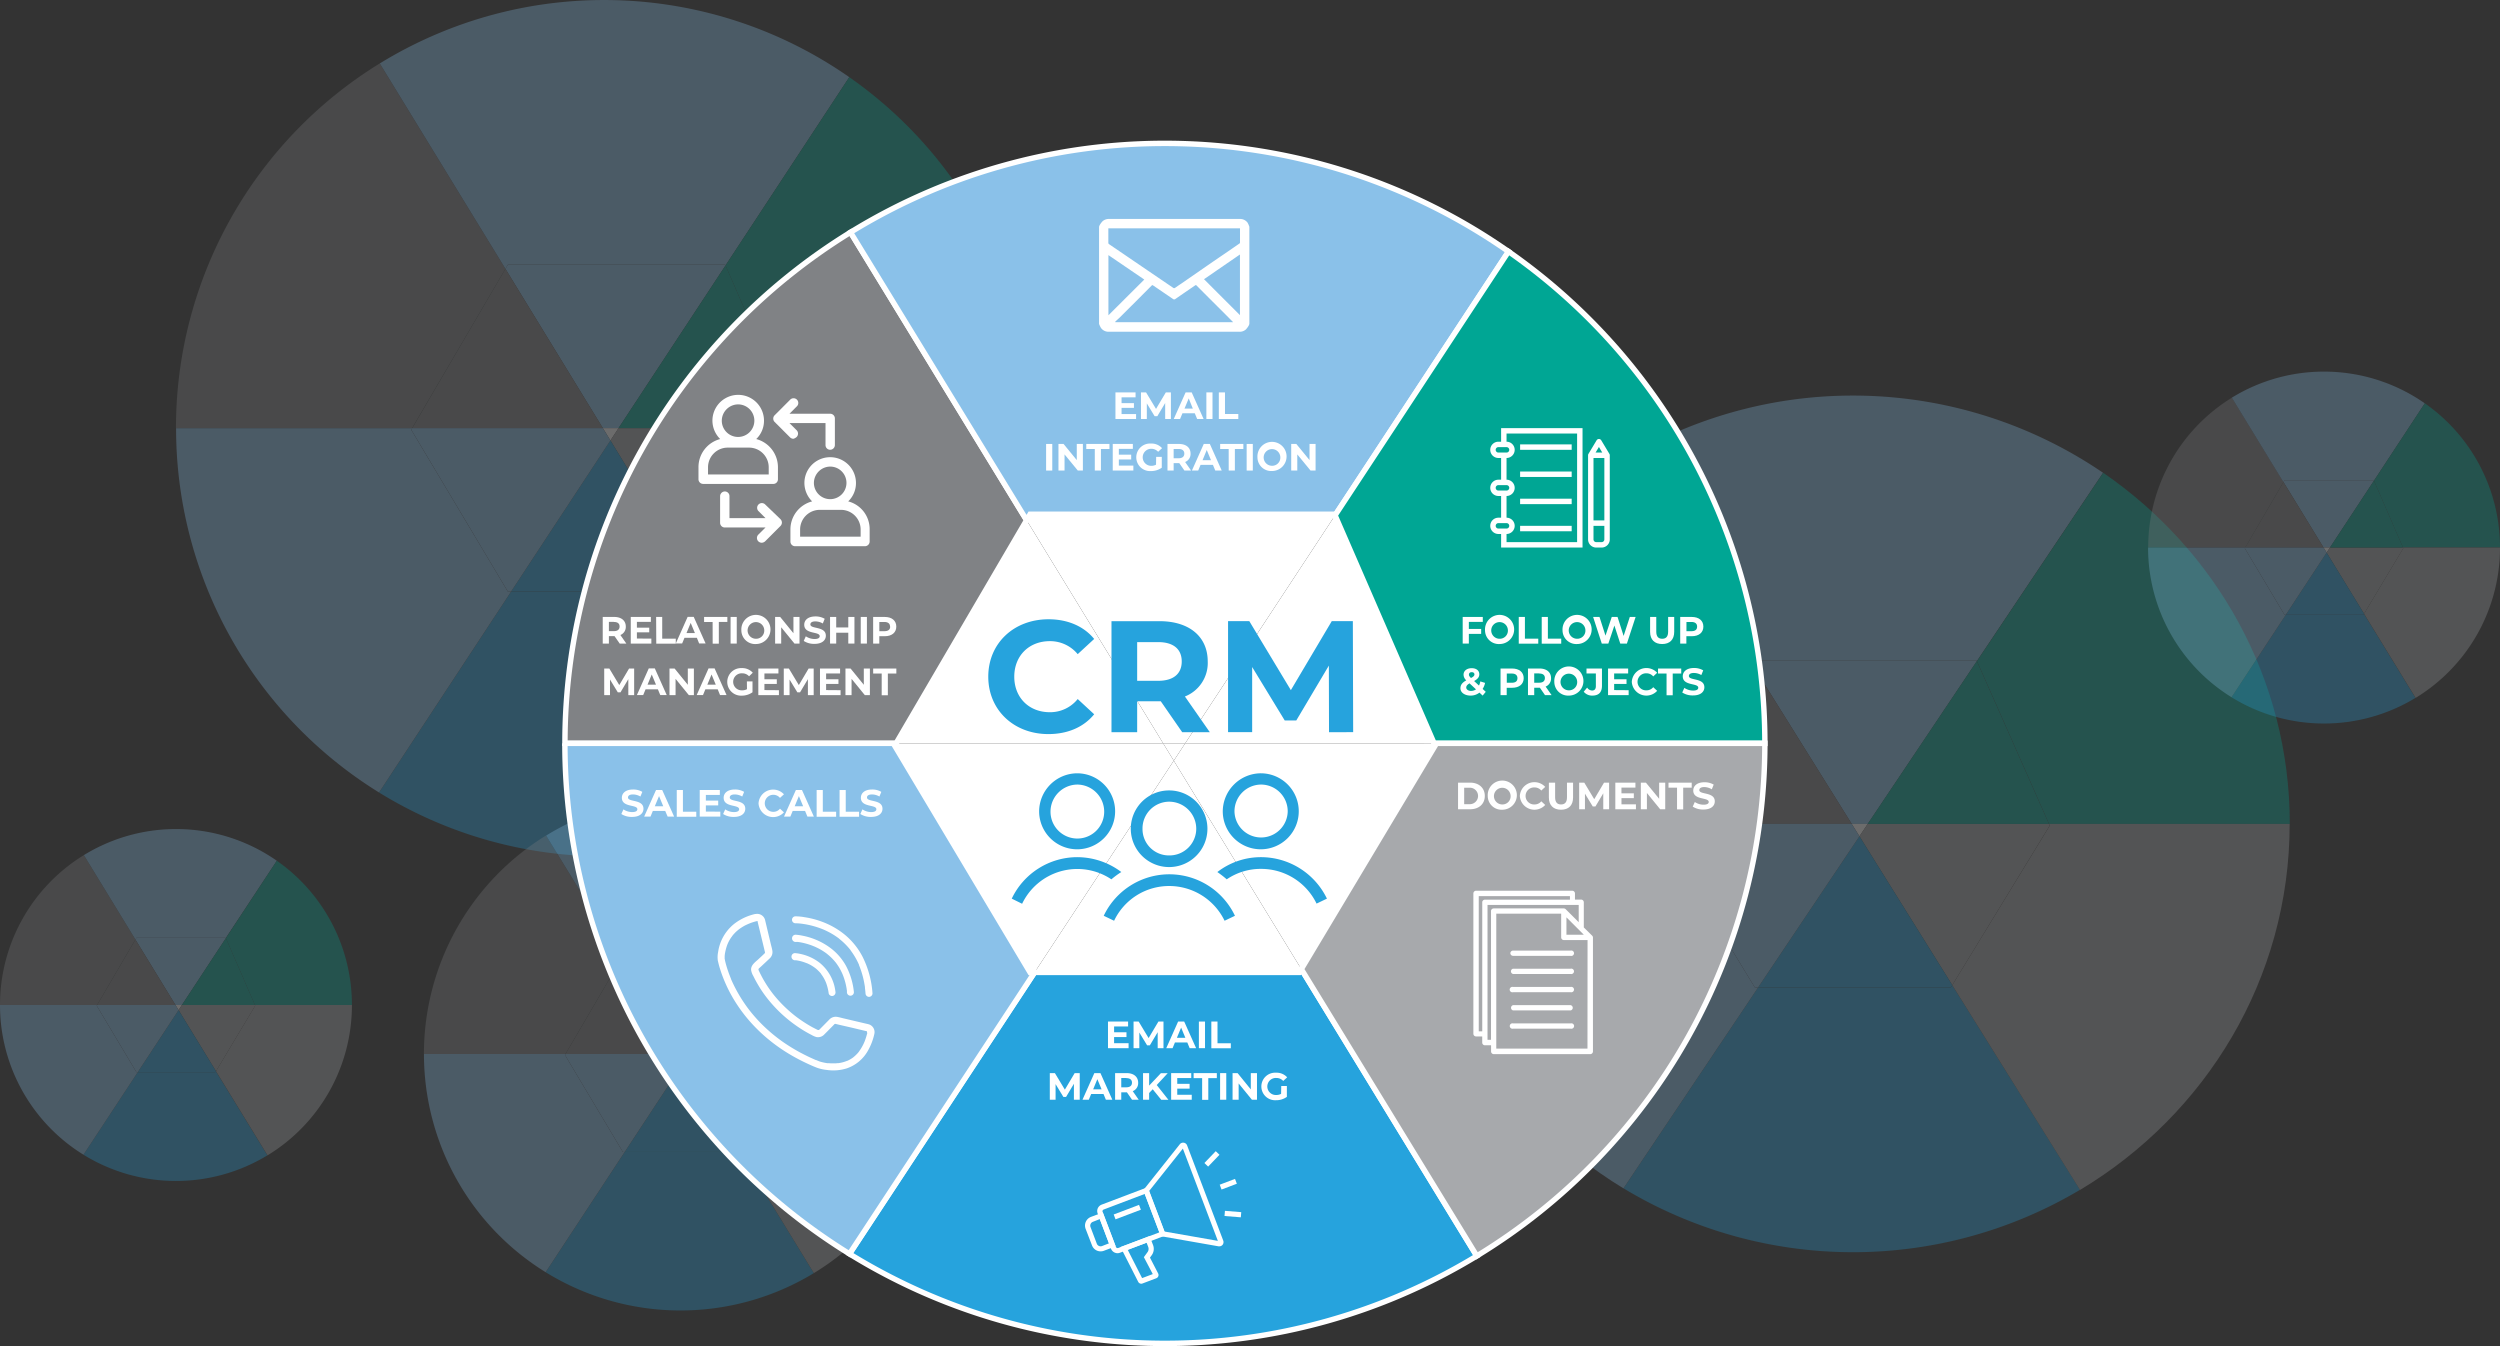 <svg xmlns="http://www.w3.org/2000/svg" viewBox="0 0 921.15 495.95"><rect x="0" y="0" width="921.15" height="495.95" fill="#333333" stroke="none"/><defs><style>.cls-1{opacity:0.28;}.cls-2,.cls-8{fill:#808285;}.cls-3,.cls-9{fill:#8ac1e9;}.cls-10,.cls-4{fill:#00a694;}.cls-11,.cls-5{fill:#26a3dd;}.cls-12,.cls-6{fill:#a7a9ac;}.cls-7{fill:#fff;}.cls-10,.cls-11,.cls-12,.cls-8,.cls-9{stroke:#fff;stroke-miterlimit:10;stroke-width:2px;}</style></defs><g id="Layer_2" data-name="Layer 2"><g id="Layer_1-2" data-name="Layer 1"><g class="cls-1"><path class="cls-2" d="M186.22,99.07,139.91,23.38A157.66,157.66,0,0,0,64.84,157.75h87Z"/><path class="cls-3" d="M187.13,97.51h80.08l.12.29,45.6-69.37a157.81,157.81,0,0,0-173-5.05l46.31,75.69Z"/><path class="cls-4" d="M293.38,157.75h86.95a157.57,157.57,0,0,0-67.4-129.32L267.33,97.8Z"/><path class="cls-5" d="M257.93,218H188.31l-48.64,74a157.88,157.88,0,0,0,164.93.56L258.45,217.1Z"/><path class="cls-6" d="M380.33,157.75H293.38l.26.6L258.45,217.1l46.15,75.42A157.66,157.66,0,0,0,380.33,157.75Z"/><path class="cls-3" d="M187.13,218l-35.6-59.63.35-.6h-87A157.64,157.64,0,0,0,139.67,292l48.64-74Z"/><polygon class="cls-3" points="227.91 157.75 267.33 97.8 267.2 97.51 187.13 97.51 186.22 99.06 222.13 157.75 227.91 157.75"/><polygon class="cls-7" points="224.92 162.3 227.91 157.75 222.13 157.75 224.92 162.3"/><polygon class="cls-2" points="186.22 99.06 151.88 157.75 222.13 157.75 186.22 99.06"/><polygon class="cls-6" points="224.92 162.3 258.45 217.1 293.64 158.35 293.38 157.75 227.91 157.75 224.92 162.3"/><polygon class="cls-4" points="227.91 157.75 293.38 157.75 267.33 97.8 227.91 157.75"/><polygon class="cls-5" points="188.31 217.98 257.93 217.98 258.45 217.1 224.92 162.3 188.31 217.98"/><polygon class="cls-3" points="222.13 157.75 151.88 157.75 151.53 158.35 187.13 217.98 188.31 217.98 224.92 162.3 222.13 157.75"/></g><g class="cls-1"><path class="cls-2" d="M645.66,244.87l-47.24-75.73c-45.94,27.79-76.57,77.61-76.57,134.44h88.78Z"/><path class="cls-3" d="M646.59,243.31h81.67l.13.29,46.51-69.4a163.58,163.58,0,0,0-176.48-5.06l47.24,75.73Z"/><path class="cls-4" d="M755,303.58h88.7c0-53.54-27.19-100.85-68.75-129.38l-46.51,69.4Z"/><path class="cls-5" d="M718.8,363.85h-71l-49.61,74a163.68,163.68,0,0,0,168.22.55L719.33,363Z"/><path class="cls-6" d="M843.65,303.58H755l.27.61L719.33,363l47.07,75.45C812.72,410.72,843.65,360.69,843.65,303.58Z"/><path class="cls-3" d="M646.59,363.85l-36.32-59.66.36-.61H521.85c0,56.73,30.52,106.47,76.33,134.29l49.61-74Z"/><polygon class="cls-3" points="688.18 303.58 728.39 243.6 728.26 243.31 646.59 243.31 645.66 244.87 682.28 303.58 688.18 303.58"/><polygon class="cls-7" points="685.13 308.14 688.18 303.58 682.28 303.58 685.13 308.14"/><polygon class="cls-2" points="645.66 244.87 610.63 303.58 682.28 303.58 645.66 244.87"/><polygon class="cls-6" points="685.13 308.14 719.33 362.97 755.22 304.19 754.95 303.58 688.18 303.58 685.13 308.14"/><polygon class="cls-4" points="688.18 303.58 754.95 303.58 728.39 243.6 688.18 303.58"/><polygon class="cls-5" points="647.79 363.85 718.8 363.85 719.33 362.97 685.13 308.14 647.79 363.85"/><polygon class="cls-3" points="682.28 303.58 610.63 303.58 610.27 304.19 646.59 363.85 647.79 363.85 685.13 308.14 682.28 303.58"/></g><g class="cls-1"><path class="cls-2" d="M228.94,353.19,201.2,307.84a94.47,94.47,0,0,0-45,80.51h52.16Z"/><path class="cls-3" d="M229.49,352.26h48l.08.17,27.32-41.56a94.53,94.53,0,0,0-103.66-3l27.74,45.35Z"/><path class="cls-4" d="M293.14,388.35h52.1a94.39,94.39,0,0,0-40.38-77.48l-27.32,41.56Z"/><path class="cls-5" d="M271.91,424.44H230.19l-29.14,44.32a94.6,94.6,0,0,0,98.82.34l-27.65-45.19Z"/><path class="cls-6" d="M345.24,388.35h-52.1l.16.36-21.08,35.2,27.65,45.19A94.45,94.45,0,0,0,345.24,388.35Z"/><path class="cls-3" d="M229.49,424.44l-21.33-35.73.21-.36H156.21a94.45,94.45,0,0,0,44.84,80.41l29.14-44.32Z"/><polygon class="cls-3" points="253.92 388.35 277.54 352.43 277.46 352.26 229.49 352.26 228.94 353.19 250.46 388.35 253.92 388.35"/><polygon class="cls-7" points="252.13 391.08 253.92 388.35 250.46 388.35 252.13 391.08"/><polygon class="cls-2" points="228.94 353.19 208.37 388.35 250.46 388.35 228.94 353.19"/><polygon class="cls-6" points="252.13 391.08 272.22 423.91 293.3 388.71 293.14 388.35 253.92 388.35 252.13 391.08"/><polygon class="cls-4" points="253.92 388.35 293.14 388.35 277.54 352.43 253.92 388.35"/><polygon class="cls-5" points="230.19 424.44 271.91 424.44 272.22 423.91 252.13 391.08 230.19 424.44"/><polygon class="cls-3" points="250.46 388.35 208.37 388.35 208.16 388.71 229.49 424.44 230.19 424.44 252.13 391.08 250.46 388.35"/></g><g class="cls-1"><path class="cls-2" d="M49.89,346.18l-19-31.1A64.78,64.78,0,0,0,0,370.3H35.78Z"/><path class="cls-3" d="M50.27,345.55H83.18l0,.11L102,317.15a64.87,64.87,0,0,0-71.11-2.07l19,31.1Z"/><path class="cls-4" d="M93.93,370.3h35.74A64.76,64.76,0,0,0,102,317.15L83.23,345.66Z"/><path class="cls-5" d="M79.36,395.06H50.75l-20,30.41a64.9,64.9,0,0,0,67.79.23l-19-31Z"/><path class="cls-6" d="M129.67,370.3H93.93l.11.25L79.58,394.7l19,31A64.8,64.8,0,0,0,129.67,370.3Z"/><path class="cls-3" d="M50.27,395.06,35.63,370.55l.15-.25H0a64.8,64.8,0,0,0,30.76,55.17l20-30.41Z"/><polygon class="cls-3" points="67.03 370.3 83.23 345.66 83.18 345.55 50.27 345.55 49.89 346.19 64.65 370.3 67.03 370.3"/><polygon class="cls-7" points="65.8 372.18 67.03 370.3 64.65 370.3 65.8 372.18"/><polygon class="cls-2" points="49.89 346.19 35.78 370.3 64.65 370.3 49.89 346.19"/><polygon class="cls-6" points="65.8 372.18 79.58 394.7 94.04 370.55 93.93 370.3 67.03 370.3 65.8 372.18"/><polygon class="cls-4" points="67.03 370.3 93.93 370.3 83.23 345.66 67.03 370.3"/><polygon class="cls-5" points="50.75 395.06 79.36 395.06 79.58 394.7 65.8 372.18 50.75 395.06"/><polygon class="cls-3" points="64.65 370.3 35.78 370.3 35.63 370.55 50.27 395.06 50.75 395.06 65.8 372.18 64.65 370.3"/></g><g class="cls-1"><path class="cls-2" d="M841.37,177.63l-19-31.11a64.81,64.81,0,0,0-30.85,55.23h35.77Z"/><path class="cls-3" d="M841.74,177h32.91l.06.12,18.74-28.51a64.86,64.86,0,0,0-71.12-2.08l19,31.11Z"/><path class="cls-4" d="M885.41,201.75h35.74a64.75,64.75,0,0,0-27.7-53.15l-18.74,28.51Z"/><path class="cls-5" d="M870.84,226.51H842.23l-20,30.4a64.82,64.82,0,0,0,67.78.23l-19-31Z"/><path class="cls-6" d="M921.15,201.75H885.41l.11.25-14.46,24.15,19,31A64.78,64.78,0,0,0,921.15,201.75Z"/><path class="cls-3" d="M841.74,226.51,827.11,202l.14-.25H791.48a64.77,64.77,0,0,0,30.76,55.16l20-30.4Z"/><polygon class="cls-3" points="858.5 201.75 874.71 177.11 874.65 176.99 841.74 176.99 841.37 177.63 856.13 201.75 858.5 201.75"/><polygon class="cls-7" points="857.27 203.62 858.5 201.75 856.13 201.75 857.27 203.62"/><polygon class="cls-2" points="841.37 177.63 827.25 201.75 856.13 201.75 841.37 177.63"/><polygon class="cls-6" points="857.27 203.62 871.06 226.15 885.52 202 885.41 201.75 858.5 201.75 857.27 203.62"/><polygon class="cls-4" points="858.5 201.75 885.41 201.75 874.71 177.11 858.5 201.75"/><polygon class="cls-5" points="842.23 226.51 870.84 226.51 871.06 226.15 857.27 203.62 842.23 226.51"/><polygon class="cls-3" points="856.13 201.75 827.25 201.75 827.11 202 841.74 226.51 842.23 226.51 857.27 203.62 856.13 201.75"/></g><path class="cls-8" d="M378.26,191.66,313.37,85.6A220.9,220.9,0,0,0,208.16,273.89h122Z"/><path class="cls-9" d="M379.54,189.48H491.75l.17.4,63.91-97.2A221.11,221.11,0,0,0,313.37,85.6l64.89,106.06Z"/><path class="cls-10" d="M528.42,273.89H650.28A220.8,220.8,0,0,0,555.83,92.68l-63.91,97.2Z"/><path class="cls-11" d="M478.75,358.3H381.19L313,462a221.21,221.21,0,0,0,231.12.79L479.48,357.08Z"/><path class="cls-12" d="M650.28,273.89H528.42l.37.85-49.31,82.34,64.67,105.68A220.94,220.94,0,0,0,650.28,273.89Z"/><path class="cls-9" d="M379.54,358.3l-49.9-83.56.5-.85h-122A220.89,220.89,0,0,0,313,462L381.19,358.3Z"/><polygon class="cls-7" points="436.69 273.89 491.92 189.88 491.75 189.48 379.54 189.48 378.26 191.66 428.58 273.89 436.69 273.89"/><polygon class="cls-7" points="432.49 280.28 436.69 273.89 428.58 273.89 432.49 280.28"/><polygon class="cls-7" points="378.26 191.66 330.14 273.89 428.58 273.89 378.26 191.66"/><polygon class="cls-7" points="432.49 280.28 479.48 357.08 528.79 274.74 528.42 273.89 436.69 273.89 432.49 280.28"/><polygon class="cls-7" points="436.69 273.89 528.42 273.89 491.92 189.88 436.69 273.89"/><polygon class="cls-7" points="381.19 358.3 478.75 358.3 479.48 357.08 432.49 280.28 381.19 358.3"/><polygon class="cls-7" points="428.58 273.89 330.14 273.89 329.64 274.74 379.54 358.3 381.19 358.3 432.49 280.28 428.58 273.89"/><path class="cls-7" d="M228.33,237.13l-1.89-2.73h-2.09v2.73h-2.27v-9.81h4.24c2.62,0,4.26,1.36,4.26,3.56a3.2,3.2,0,0,1-2,3.1l2.2,3.15Zm-2.13-8h-1.85v3.42h1.85c1.39,0,2.09-.64,2.09-1.71S227.59,229.17,226.2,229.17Z"/><path class="cls-7" d="M240,235.31v1.82h-7.59v-9.81h7.41v1.82h-5.15v2.13h4.55V233h-4.55v2.27Z"/><path class="cls-7" d="M241.76,227.32H244v8H249v1.85h-7.19Z"/><path class="cls-7" d="M256.76,235h-4.55l-.87,2.1H249l4.37-9.81h2.24l4.38,9.81h-2.38Zm-.71-1.73-1.56-3.75-1.55,3.75Z"/><path class="cls-7" d="M262.57,229.17h-3.14v-1.85H268v1.85h-3.14v8h-2.27Z"/><path class="cls-7" d="M269.19,227.32h2.27v9.81h-2.27Z"/><path class="cls-7" d="M273.16,232.23a5.37,5.37,0,1,1,5.37,5.07A5.08,5.08,0,0,1,273.16,232.23Zm8.44,0a3.07,3.07,0,1,0-3.07,3.13A3,3,0,0,0,281.6,232.23Z"/><path class="cls-7" d="M294.59,227.32v9.81h-1.86l-4.89-6v6H285.6v-9.81h1.87l4.88,6v-6Z"/><path class="cls-7" d="M296.14,236.16l.77-1.71a5.77,5.77,0,0,0,3.23,1c1.35,0,1.89-.44,1.89-1.05,0-1.83-5.7-.57-5.7-4.21,0-1.67,1.35-3.06,4.14-3.06a6.61,6.61,0,0,1,3.4.87l-.7,1.73a5.52,5.52,0,0,0-2.72-.77c-1.34,0-1.86.5-1.86,1.12,0,1.8,5.7.56,5.7,4.16,0,1.64-1.36,3-4.16,3A7,7,0,0,1,296.14,236.16Z"/><path class="cls-7" d="M314.83,227.32v9.81h-2.27v-4h-4.45v4h-2.27v-9.81h2.27v3.87h4.45v-3.87Z"/><path class="cls-7" d="M317.15,227.32h2.27v9.81h-2.27Z"/><path class="cls-7" d="M330.25,230.88c0,2.19-1.64,3.54-4.26,3.54h-2v2.71h-2.27v-9.81H326C328.61,227.32,330.25,228.68,330.25,230.88Zm-2.3,0c0-1.08-.7-1.71-2.09-1.71H324v3.4h1.85C327.25,232.57,328,232,328,230.88Z"/><path class="cls-7" d="M231.51,256.13l0-5.89-2.88,4.85h-1l-2.87-4.72v5.76h-2.13v-9.81h1.88l3.67,6.1,3.61-6.1h1.87l0,9.81Z"/><path class="cls-7" d="M242.41,254h-4.55l-.87,2.1h-2.32l4.37-9.81h2.24l4.38,9.81h-2.38Zm-.71-1.73-1.56-3.75-1.55,3.75Z"/><path class="cls-7" d="M255.67,246.32v9.81h-1.86l-4.89-6v6h-2.24v-9.81h1.88l4.87,6v-6Z"/><path class="cls-7" d="M264.45,254h-4.56l-.86,2.1H256.7l4.37-9.81h2.24l4.39,9.81h-2.39Zm-.72-1.73-1.55-3.75-1.56,3.75Z"/><path class="cls-7" d="M275.2,251.07h2.07v4a6.78,6.78,0,0,1-4,1.25,5.08,5.08,0,1,1,0-10.15,5.21,5.21,0,0,1,4.1,1.7L276,249.19a3.34,3.34,0,0,0-2.54-1.1,3.14,3.14,0,1,0,0,6.27,3.61,3.61,0,0,0,1.77-.42Z"/><path class="cls-7" d="M287,254.31v1.82h-7.59v-9.81h7.41v1.82h-5.16v2.13h4.56V252h-4.56v2.27Z"/><path class="cls-7" d="M297.68,256.13v-5.89l-2.89,4.85h-1l-2.87-4.72v5.76h-2.13v-9.81h1.88l3.67,6.1,3.61-6.1h1.86l0,9.81Z"/><path class="cls-7" d="M309.72,254.31v1.82h-7.59v-9.81h7.41v1.82h-5.15v2.13h4.55V252h-4.55v2.27Z"/><path class="cls-7" d="M320.52,246.32v9.81h-1.87l-4.88-6v6h-2.25v-9.81h1.88l4.88,6v-6Z"/><path class="cls-7" d="M324.87,248.17h-3.14v-1.85h8.54v1.85h-3.13v8h-2.27Z"/><path class="cls-7" d="M418.6,152.56v1.82H411v-9.8h7.41v1.82h-5.16v2.13h4.56v1.76h-4.56v2.27Z"/><path class="cls-7" d="M429.32,154.38V148.5l-2.89,4.85h-1l-2.87-4.72v5.75H420.4v-9.8h1.88l3.67,6.09,3.61-6.09h1.87l0,9.8Z"/><path class="cls-7" d="M440.23,152.28h-4.55l-.87,2.1h-2.33l4.37-9.8h2.24l4.39,9.8H441.1Zm-.72-1.72L438,146.8l-1.56,3.76Z"/><path class="cls-7" d="M444.5,144.58h2.26v9.8H444.5Z"/><path class="cls-7" d="M449.09,144.58h2.27v7.95h4.91v1.85h-7.18Z"/><path class="cls-7" d="M385.45,163.58h2.27v9.8h-2.27Z"/><path class="cls-7" d="M399,163.58v9.8h-1.87l-4.89-5.95v5.95H390v-9.8h1.88l4.87,5.95v-5.95Z"/><path class="cls-7" d="M403.39,165.43h-3.14v-1.85h8.54v1.85h-3.14v7.95h-2.26Z"/><path class="cls-7" d="M417.6,171.56v1.82H410v-9.8h7.41v1.82h-5.16v2.13h4.55v1.76h-4.55v2.27Z"/><path class="cls-7" d="M426,168.33h2.07v4a6.77,6.77,0,0,1-4,1.24,5.08,5.08,0,1,1,0-10.14,5.21,5.21,0,0,1,4.1,1.7l-1.45,1.34a3.32,3.32,0,0,0-2.54-1.11,3.14,3.14,0,1,0,0,6.28,3.61,3.61,0,0,0,1.77-.42Z"/><path class="cls-7" d="M436.41,173.38l-1.89-2.73h-2.08v2.73h-2.27v-9.8h4.24c2.62,0,4.26,1.36,4.26,3.56a3.17,3.17,0,0,1-2,3.09l2.2,3.15Zm-2.13-7.95h-1.84v3.42h1.84c1.39,0,2.09-.65,2.09-1.71S435.67,165.43,434.28,165.43Z"/><path class="cls-7" d="M446.91,171.28h-4.55l-.87,2.1h-2.32l4.37-9.8h2.24l4.38,9.8h-2.38Zm-.71-1.72-1.56-3.75-1.55,3.75Z"/><path class="cls-7" d="M452.72,165.43h-3.14v-1.85h8.55v1.85H455v7.95h-2.27Z"/><path class="cls-7" d="M459.34,163.58h2.27v9.8h-2.27Z"/><path class="cls-7" d="M463.32,168.48a5.37,5.37,0,1,1,5.36,5.07A5.07,5.07,0,0,1,463.32,168.48Zm8.43,0a3.07,3.07,0,1,0-3.07,3.14A3,3,0,0,0,471.75,168.48Z"/><path class="cls-7" d="M484.74,163.58v9.8h-1.86L478,167.43v5.95h-2.24v-9.8h1.88l4.87,5.95v-5.95Z"/><path class="cls-7" d="M541.21,229.14v2.6h4.54v1.82h-4.54v3.57h-2.27v-9.81h7.41v1.82Z"/><path class="cls-7" d="M547.17,232.23a5.37,5.37,0,1,1,5.37,5.07A5.08,5.08,0,0,1,547.17,232.23Zm8.43,0a3.07,3.07,0,1,0-3.06,3.13A3,3,0,0,0,555.6,232.23Z"/><path class="cls-7" d="M559.6,227.32h2.27v8h4.92v1.85H559.6Z"/><path class="cls-7" d="M568.06,227.32h2.27v8h4.92v1.85h-7.19Z"/><path class="cls-7" d="M575.73,232.23a5.37,5.37,0,1,1,5.37,5.07A5.08,5.08,0,0,1,575.73,232.23Zm8.43,0a3.07,3.07,0,1,0-3.06,3.13A3,3,0,0,0,584.16,232.23Z"/><path class="cls-7" d="M602.66,227.32l-3.21,9.81H597l-2.16-6.64-2.23,6.64h-2.42L587,227.32h2.35l2.21,6.89,2.31-6.89H596l2.24,7,2.28-7Z"/><path class="cls-7" d="M608,232.81v-5.49h2.27v5.41c0,1.86.81,2.63,2.19,2.63s2.18-.77,2.18-2.63v-5.41h2.24v5.49c0,2.89-1.65,4.49-4.44,4.49S608,235.7,608,232.81Z"/><path class="cls-7" d="M627.62,230.88c0,2.19-1.64,3.54-4.26,3.54h-2v2.71h-2.27v-9.81h4.24C626,227.32,627.62,228.68,627.62,230.88Zm-2.3,0c0-1.08-.7-1.71-2.08-1.71h-1.85v3.4h1.85C624.62,232.57,625.32,232,625.32,230.88Z"/><path class="cls-7" d="M546.3,256.3l-1.18-1.1a5.22,5.22,0,0,1-3.27,1.1c-2.16,0-3.74-1.12-3.74-2.69,0-1.24.66-2.09,2.15-2.93a2.92,2.92,0,0,1-1-2.07c0-1.43,1.2-2.41,3-2.41,1.69,0,2.81.87,2.81,2.25,0,1-.58,1.75-1.92,2.48l1.8,1.67a6.25,6.25,0,0,0,.49-1.53l1.75.55a6.4,6.4,0,0,1-.9,2.22l1.15,1.07ZM543.84,254l-2.37-2.21c-.9.52-1.22,1-1.22,1.57s.67,1.22,1.75,1.22A3.17,3.17,0,0,0,543.84,254Zm-2.6-5.43c0,.38.16.66.76,1.24,1-.51,1.27-.88,1.27-1.33s-.33-.81-1-.81S541.24,248.06,541.24,248.58Z"/><path class="cls-7" d="M561.42,249.88c0,2.19-1.64,3.54-4.26,3.54h-2v2.71h-2.27v-9.81h4.24C559.78,246.32,561.42,247.68,561.42,249.88Zm-2.3,0c0-1.08-.7-1.71-2.08-1.71h-1.85v3.4H557C558.42,251.57,559.12,251,559.12,249.88Z"/><path class="cls-7" d="M569.27,256.13l-1.89-2.73H565.3v2.73H563v-9.81h4.24c2.62,0,4.26,1.36,4.26,3.56a3.19,3.19,0,0,1-2,3.1l2.2,3.15Zm-2.12-8H565.3v3.42h1.85c1.38,0,2.08-.64,2.08-1.71S568.53,248.17,567.15,248.17Z"/><path class="cls-7" d="M572.7,251.23a5.37,5.37,0,1,1,5.37,5.07A5.08,5.08,0,0,1,572.7,251.23Zm8.43,0a3.07,3.07,0,1,0-3.06,3.13A3,3,0,0,0,581.13,251.23Z"/><path class="cls-7" d="M583.54,254.87l1.26-1.52a2.24,2.24,0,0,0,1.82,1.08c.91,0,1.39-.54,1.39-1.62v-4.67h-3.45v-1.82h5.7v6.36c0,2.43-1.22,3.62-3.53,3.62A3.94,3.94,0,0,1,583.54,254.87Z"/><path class="cls-7" d="M600.09,254.31v1.82H592.5v-9.81h7.41v1.82h-5.16v2.13h4.56V252h-4.56v2.27Z"/><path class="cls-7" d="M601.25,251.23a5.39,5.39,0,0,1,9.35-3.34l-1.45,1.35a3.16,3.16,0,0,0-2.47-1.15,3.14,3.14,0,1,0,0,6.27,3.14,3.14,0,0,0,2.47-1.16l1.45,1.34a5.38,5.38,0,0,1-9.35-3.31Z"/><path class="cls-7" d="M614.06,248.17h-3.14v-1.85h8.55v1.85h-3.14v8h-2.27Z"/><path class="cls-7" d="M619.84,255.16l.77-1.71a5.8,5.8,0,0,0,3.24,1c1.34,0,1.89-.44,1.89-1.05,0-1.83-5.71-.57-5.71-4.21,0-1.67,1.35-3.06,4.14-3.06a6.61,6.61,0,0,1,3.4.87l-.7,1.73a5.52,5.52,0,0,0-2.72-.77c-1.34,0-1.86.5-1.86,1.12,0,1.8,5.7.56,5.7,4.16,0,1.64-1.36,3-4.16,3A7,7,0,0,1,619.84,255.16Z"/><path class="cls-7" d="M537.23,288.37h4.45c3.21,0,5.41,1.94,5.41,4.91s-2.2,4.9-5.41,4.9h-4.45Zm4.34,7.94a3,3,0,1,0,0-6.07h-2.08v6.07Z"/><path class="cls-7" d="M548.17,293.28a5.37,5.37,0,1,1,5.37,5.07A5.08,5.08,0,0,1,548.17,293.28Zm8.43,0a3.07,3.07,0,1,0-3.06,3.13A3,3,0,0,0,556.6,293.28Z"/><path class="cls-7" d="M560,293.28a5.39,5.39,0,0,1,9.35-3.34l-1.45,1.35a3.16,3.16,0,0,0-2.47-1.15,3.14,3.14,0,1,0,0,6.27,3.14,3.14,0,0,0,2.47-1.16l1.45,1.34a5.38,5.38,0,0,1-9.35-3.31Z"/><path class="cls-7" d="M570.7,293.86v-5.49H573v5.41c0,1.86.81,2.63,2.18,2.63s2.19-.77,2.19-2.63v-5.41h2.24v5.49c0,2.89-1.65,4.49-4.44,4.49S570.7,296.75,570.7,293.86Z"/><path class="cls-7" d="M590.74,298.18l0-5.89-2.88,4.85h-1l-2.87-4.72v5.76h-2.13v-9.81h1.88l3.67,6.1,3.61-6.1h1.87l0,9.81Z"/><path class="cls-7" d="M602.78,296.36v1.82h-7.6v-9.81h7.41v1.82h-5.15v2.13H602v1.77h-4.55v2.27Z"/><path class="cls-7" d="M613.57,288.37v9.81h-1.86l-4.89-6v6h-2.24v-9.81h1.87l4.88,5.95v-5.95Z"/><path class="cls-7" d="M617.92,290.22h-3.14v-1.85h8.55v1.85h-3.14v8h-2.27Z"/><path class="cls-7" d="M623.7,297.21l.77-1.71a5.8,5.8,0,0,0,3.24,1c1.34,0,1.89-.44,1.89-1,0-1.83-5.7-.57-5.7-4.21,0-1.67,1.34-3.06,4.13-3.06a6.61,6.61,0,0,1,3.4.87l-.7,1.73A5.52,5.52,0,0,0,628,290c-1.35,0-1.87.5-1.87,1.12,0,1.8,5.7.56,5.7,4.16,0,1.64-1.36,3-4.16,3A7,7,0,0,1,623.7,297.21Z"/><path class="cls-7" d="M228.94,299.93l.77-1.71a5.79,5.79,0,0,0,3.23,1c1.35,0,1.9-.45,1.9-1.05,0-1.83-5.71-.57-5.71-4.22,0-1.66,1.35-3.05,4.14-3.05a6.52,6.52,0,0,1,3.4.87l-.7,1.72a5.52,5.52,0,0,0-2.72-.77c-1.34,0-1.86.5-1.86,1.12,0,1.81,5.7.56,5.7,4.16,0,1.64-1.36,3-4.16,3A7,7,0,0,1,228.94,299.93Z"/><path class="cls-7" d="M245.1,298.79h-4.55l-.87,2.1h-2.33l4.37-9.8H244l4.39,9.8H246Zm-.72-1.72-1.55-3.75-1.56,3.75Z"/><path class="cls-7" d="M249.36,291.09h2.27v8h4.92v1.85h-7.19Z"/><path class="cls-7" d="M265.41,299.07v1.82h-7.59v-9.8h7.41v1.82h-5.15V295h4.55v1.76h-4.55v2.27Z"/><path class="cls-7" d="M266.44,299.93l.77-1.71a5.8,5.8,0,0,0,3.24,1c1.34,0,1.89-.45,1.89-1.05,0-1.83-5.7-.57-5.7-4.22,0-1.66,1.34-3.05,4.13-3.05a6.55,6.55,0,0,1,3.41.87l-.7,1.72a5.55,5.55,0,0,0-2.72-.77c-1.35,0-1.87.5-1.87,1.12,0,1.81,5.71.56,5.71,4.16,0,1.64-1.36,3-4.16,3A7,7,0,0,1,266.44,299.93Z"/><path class="cls-7" d="M279.49,296a5.4,5.4,0,0,1,9.36-3.33L287.39,294a3.14,3.14,0,0,0-2.46-1.15,3.14,3.14,0,0,0,0,6.28,3.12,3.12,0,0,0,2.46-1.16l1.46,1.34a5.39,5.39,0,0,1-9.36-3.32Z"/><path class="cls-7" d="M296.63,298.79h-4.55l-.87,2.1h-2.33l4.37-9.8h2.25l4.38,9.8H297.5Zm-.71-1.72-1.56-3.75-1.55,3.75Z"/><path class="cls-7" d="M300.9,291.09h2.27v8h4.91v1.85H300.9Z"/><path class="cls-7" d="M309.35,291.09h2.27v8h4.92v1.85h-7.19Z"/><path class="cls-7" d="M317,299.93l.77-1.71a5.8,5.8,0,0,0,3.24,1c1.34,0,1.89-.45,1.89-1.05,0-1.83-5.7-.57-5.7-4.22,0-1.66,1.34-3.05,4.13-3.05a6.52,6.52,0,0,1,3.4.87l-.7,1.72a5.49,5.49,0,0,0-2.71-.77c-1.35,0-1.87.5-1.87,1.12,0,1.81,5.71.56,5.71,4.16,0,1.64-1.36,3-4.16,3A7,7,0,0,1,317,299.93Z"/><path class="cls-7" d="M415.84,384.38v1.83h-7.59V376.4h7.41v1.82H410.5v2.13h4.56v1.77H410.5v2.26Z"/><path class="cls-7" d="M426.56,386.21v-5.89l-2.89,4.85h-1l-2.87-4.72v5.76h-2.13V376.4h1.88l3.67,6.09,3.61-6.09h1.87l0,9.81Z"/><path class="cls-7" d="M437.47,384.1h-4.55l-.87,2.11h-2.33l4.37-9.81h2.24l4.39,9.81h-2.38Zm-.72-1.72-1.55-3.75-1.56,3.75Z"/><path class="cls-7" d="M441.74,376.4H444v9.81h-2.26Z"/><path class="cls-7" d="M446.33,376.4h2.27v8h4.91v1.85h-7.18Z"/><path class="cls-7" d="M395.69,405.21v-5.89l-2.88,4.85h-1l-2.87-4.72v5.76h-2.13V395.4h1.88l3.67,6.09,3.61-6.09h1.87l0,9.81Z"/><path class="cls-7" d="M406.6,403.1h-4.55l-.87,2.11h-2.33l4.37-9.81h2.25l4.38,9.81h-2.38Zm-.71-1.72-1.56-3.75-1.55,3.75Z"/><path class="cls-7" d="M417.11,405.21l-1.89-2.74h-2.08v2.74h-2.27V395.4h4.24c2.62,0,4.26,1.36,4.26,3.56a3.17,3.17,0,0,1-2,3.09l2.2,3.16Zm-2.13-8h-1.84v3.42H415c1.39,0,2.09-.65,2.09-1.71S416.37,397.25,415,397.25Z"/><path class="cls-7" d="M424.73,401.35l-1.32,1.38v2.48h-2.25V395.4h2.25V400l4.34-4.58h2.52l-4.06,4.37,4.3,5.44h-2.64Z"/><path class="cls-7" d="M439.11,403.38v1.83h-7.59V395.4h7.41v1.82h-5.16v2.13h4.55v1.77h-4.55v2.26Z"/><path class="cls-7" d="M442.94,397.25H439.8V395.4h8.55v1.85h-3.14v8h-2.27Z"/><path class="cls-7" d="M449.56,395.4h2.27v9.81h-2.27Z"/><path class="cls-7" d="M463.15,395.4v9.81h-1.87l-4.89-6v6h-2.24V395.4H456l4.87,6v-6Z"/><path class="cls-7" d="M472.09,400.15h2.07v4a6.75,6.75,0,0,1-4,1.24,5.08,5.08,0,1,1,0-10.14,5.25,5.25,0,0,1,4.11,1.7l-1.46,1.34a3.34,3.34,0,0,0-2.54-1.1,3.14,3.14,0,1,0,0,6.27,3.57,3.57,0,0,0,1.76-.42Z"/><path class="cls-5" d="M364.14,249.33c0-12.33,9.46-21.15,22.2-21.15,7.07,0,13,2.57,16.82,7.25l-6.07,5.6a13.17,13.17,0,0,0-10.28-4.79c-7.66,0-13.09,5.38-13.09,13.09s5.43,13.09,13.09,13.09a13,13,0,0,0,10.28-4.85l6.07,5.61c-3.85,4.73-9.75,7.3-16.88,7.3C373.6,270.48,364.14,261.66,364.14,249.33Z"/><path class="cls-5" d="M435.59,269.78l-7.89-11.39H419v11.39h-9.46v-40.9h17.7c10.93,0,17.76,5.67,17.76,14.84a13.27,13.27,0,0,1-8.41,12.91l9.17,13.15Zm-8.88-33.19H419v14.26h7.72c5.78,0,8.7-2.69,8.7-7.13S432.49,236.59,426.71,236.59Z"/><path class="cls-5" d="M489.69,269.78l-.06-24.54-12,20.22h-4.26l-12-19.69v24h-8.88v-40.9h7.83l15.31,25.42,15.07-25.42h7.77l.12,40.9Z"/><path class="cls-5" d="M406.68,337.43a26.76,26.76,0,0,1,48.35,0l-3.82,1.83a22.66,22.66,0,0,0-20.44-12.8,22.42,22.42,0,0,0-20.27,12.8Z"/><path class="cls-5" d="M430.77,291.24a14.12,14.12,0,0,1,0,28.24,14.12,14.12,0,0,1,0-28.24Zm0,4.15a9.86,9.86,0,0,0-9.8,10,9.71,9.71,0,0,0,9.8,9.8,9.86,9.86,0,0,0,10-9.8A10,10,0,0,0,430.77,295.39Z"/><path class="cls-5" d="M448.55,321.31a26.22,26.22,0,0,1,16.12-5.48,27,27,0,0,1,24.25,15.28l-3.82,1.83a22.64,22.64,0,0,0-20.43-12.79A22.19,22.19,0,0,0,452,324C450.88,323,449.71,322.14,448.55,321.31Z"/><path class="cls-5" d="M464.67,284.93a14,14,0,1,1-14.13,14.12A14.11,14.11,0,0,1,464.67,284.93Zm0,4.15a9.86,9.86,0,0,0-9.81,10,9.81,9.81,0,0,0,19.61,0A9.86,9.86,0,0,0,464.67,289.08Z"/><path class="cls-5" d="M372.79,331.11a26.78,26.78,0,0,1,24.09-15.28,27.05,27.05,0,0,1,16.28,5.48A29.51,29.51,0,0,0,409.5,324a22.55,22.55,0,0,0-32.89,9Z"/><path class="cls-5" d="M396.88,284.93a14,14,0,1,1-14,14.12A14.1,14.1,0,0,1,396.88,284.93Zm0,4.15a10,10,0,0,0-9.81,10,9.89,9.89,0,0,0,19.78,0A10,10,0,0,0,396.88,289.08Z"/><path class="cls-7" d="M552.1,190.75a3,3,0,0,0,0,6h1v5h30v-44h-30v5h-1a3,3,0,0,0,0,6h1v8h-1a3,3,0,0,0,0,6h1v8Zm-1,3a1,1,0,0,1,1-1h3a1,1,0,0,1,0,2h-3A1,1,0,0,1,551.1,193.75Zm0-28a1,1,0,0,1,1-1h3a1,1,0,0,1,0,2h-3A1,1,0,0,1,551.1,165.75Zm0,14a1,1,0,0,1,1-1h3a1,1,0,0,1,0,2h-3A1,1,0,0,1,551.1,179.75Zm4,3a3,3,0,0,0,0-6v-8a3,3,0,0,0,0-6v-3h26v40h-26v-3a3,3,0,0,0,0-6Z"/><path class="cls-7" d="M590,162.24a1,1,0,0,0-1.72,0l-3,5a1,1,0,0,0-.14.51v31a3,3,0,0,0,3,3h2a3,3,0,0,0,3-3v-31a1,1,0,0,0-.14-.51Zm-.86,2.45,1.23,2.06h-2.46Zm2,4.06v23h-4v-23Zm-1,31h-2a1,1,0,0,1-1-1v-5h4v5A1,1,0,0,1,590.1,199.75Z"/><rect class="cls-7" x="560.1" y="163.74" width="19" height="2"/><rect class="cls-7" x="560.1" y="173.74" width="19" height="2"/><rect class="cls-7" x="560.1" y="183.75" width="19" height="2"/><rect class="cls-7" x="560.1" y="193.75" width="19" height="2"/><path class="cls-7" d="M286.64,176.57v-4.45a10.75,10.75,0,0,0-8-10.35,9.31,9.31,0,0,0,2.86-6.78,9.5,9.5,0,0,0-19,0,9.59,9.59,0,0,0,2.86,6.78,10.69,10.69,0,0,0-8,10.35v4.45a1.72,1.72,0,0,0,1.73,1.73h25.69A1.7,1.7,0,0,0,286.64,176.57ZM272,149a6,6,0,1,1-6.05,6A6.06,6.06,0,0,1,272,149Zm11.08,25.82H260.88v-2.65a7.26,7.26,0,0,1,7.24-7.24H276a7.26,7.26,0,0,1,7.24,7.24v2.65Z"/><path class="cls-7" d="M312.53,184.74a9.35,9.35,0,0,0,2.86-6.78,9.5,9.5,0,0,0-19,0,9.63,9.63,0,0,0,2.85,6.78,10.68,10.68,0,0,0-8,10.35v4.45a1.71,1.71,0,0,0,1.72,1.72H318.7a1.75,1.75,0,0,0,1.73-1.72v-4.45A10.55,10.55,0,0,0,312.53,184.74Zm-6.64-12.82a6,6,0,1,1-6,6A6.06,6.06,0,0,1,305.89,171.92ZM317,197.75H294.81v-2.66a7.25,7.25,0,0,1,7.23-7.23h7.84a7.25,7.25,0,0,1,7.23,7.23v2.66Z"/><path class="cls-7" d="M293.54,161a1.76,1.76,0,0,0,0-2.46l-2.65-2.65h13.28V164a1.71,1.71,0,0,0,1.72,1.72,1.75,1.75,0,0,0,1.73-1.72v-9.83a1.72,1.72,0,0,0-1.73-1.72h-15l2.65-2.66a1.74,1.74,0,1,0-2.45-2.46l-5.64,5.65a1.74,1.74,0,0,0,0,2.52l5.64,5.64a1.8,1.8,0,0,0,1.26.53A3,3,0,0,0,293.54,161Z"/><path class="cls-7" d="M281.86,185.8a1.74,1.74,0,0,0-2.46,2.45l2.66,2.66H268.78v-8.1a1.71,1.71,0,0,0-1.72-1.73,1.76,1.76,0,0,0-1.73,1.73v9.82a1.72,1.72,0,0,0,1.73,1.73h15L279.4,197a1.76,1.76,0,0,0,0,2.45,1.85,1.85,0,0,0,1.27.53,2,2,0,0,0,1.26-.53l5.64-5.64a1.82,1.82,0,0,0,.53-1.26,1.8,1.8,0,0,0-.53-1.26Z"/><path class="cls-7" d="M460.34,83.57v35.77a2.91,2.91,0,0,1-.27.69,7.89,7.89,0,0,1-1,1.35,3.44,3.44,0,0,1-2.61.85H408.68a3.39,3.39,0,0,1-3-1.38,8.37,8.37,0,0,1-.72-1.51V83.57a2.91,2.91,0,0,1,.27-.69,7.44,7.44,0,0,1,1-1.34,3.51,3.51,0,0,1,2.61-.86h47.91a3.39,3.39,0,0,1,2.94,1.38A8.7,8.7,0,0,1,460.34,83.57Zm-3.45.56H408.38v5.43a.61.61,0,0,0,.26.4c2.47,1.7,5,3.39,7.44,5.07l8.15,5.55,8.15,5.54a.53.53,0,0,0,.49,0c.72-.47,1.42-1,2.12-1.44l7.43-5.14q4.43-3.08,8.91-6.12l5.39-3.71a.44.44,0,0,0,.17-.31c0-1.74,0-3.46,0-5.26Zm-2.52,34.64a1.77,1.77,0,0,0-.16-.22l-2.8-2.82q-5.27-5.25-10.53-10.53a.33.33,0,0,0-.45-.1.1.1,0,0,0-.06.05c-2.42,1.66-4.85,3.32-7.27,5a.7.7,0,0,1-.92,0l-7.34-5a.27.27,0,0,0-.39,0,.1.1,0,0,0-.05,0q-2.88,2.92-5.78,5.81l-6.12,6.1c-.56.52-1.11,1-1.63,1.53l.09.13h43.41Zm2.5-25-13.24,9.11,13.24,13.24ZM421.62,103l-13.21-9v22.17Z"/><path class="cls-7" d="M319.89,377.36c-.21-.06-.43-.1-.65-.15l-8.49-2c-.78-.18-1.57-.42-2.36-.54a3.24,3.24,0,0,0-2.87,1.05l-1.39,1.41-1.64,1.66-.53.53-.12.12,0,0-.08.08c.19-.18,0,0-.07,0h-.22l-.1,0-.11-.05-.58-.28-1.41-.73c-1.24-.69-2.46-1.43-3.64-2.23q-1.1-.74-2.16-1.53l-.25-.19-.15-.12-.51-.4c-.39-.31-.77-.62-1.14-.94a49.37,49.37,0,0,1-4.64-4.51c-.38-.43-.77-.87-1.14-1.32-.19-.22-.37-.44-.55-.67l-.26-.32-.16-.21,0,0h0c-.76-1-1.48-2-2.16-3.07s-1.4-2.28-2-3.46c-.31-.59-.61-1.19-.89-1.79a2,2,0,0,1-.1-.21l0-.06h0l-.05-.17a.34.34,0,0,0,0-.1.94.94,0,0,1,0-.09h0c0-.06.12-.17.07-.13.26-.28.57-.53.85-.79l1.72-1.61,1.41-1.33a3.15,3.15,0,0,0,1.07-2.88c-.12-.79-.36-1.58-.55-2.36l-2-8.4c-.05-.2-.09-.4-.14-.6a3,3,0,0,0-3.48-2.19l-.14,0-.07,0a19.7,19.7,0,0,0-7.67,3.61,16.22,16.22,0,0,0-5.94,10.39,9.24,9.24,0,0,0-.13,3c0,.18.07.36.11.54.13.57.28,1.14.43,1.71a49.57,49.57,0,0,0,2.07,5.77,51.48,51.48,0,0,0,3.92,7.46,56.61,56.61,0,0,0,6.68,8.6,61,61,0,0,0,9.87,8.42,65.49,65.49,0,0,0,6.28,3.8c1.15.61,2.31,1.19,3.49,1.74s2.55,1.18,3.86,1.66a16.25,16.25,0,0,0,3.52.76,16.54,16.54,0,0,0,7.3-.59,14.15,14.15,0,0,0,7.68-6.31,21.83,21.83,0,0,0,2.47-6.33A3,3,0,0,0,319.89,377.36Zm-.48,2.55h0c-.06,0-.13-.13,0,0ZM279,339.28h0Zm40.58,41.08v0Zm0,.17c0,.14-.07.28-.11.41-.08.31-.16.61-.25.91-.16.55-.35,1.09-.55,1.63,0,.12-.09.23-.14.35s-.17.4-.09.23l-.12.26-.16.36c-.22.44-.45.88-.7,1.3a12.1,12.1,0,0,1-.73,1.13,2.2,2.2,0,0,1-.17.25l0,.05c-.15.15-.27.34-.41.5a14.73,14.73,0,0,1-1.71,1.64h0l-.2.16-.48.32a10,10,0,0,1-.9.52l-.46.23-.22.1-.07,0c-.3.12-.6.23-.91.33a11.76,11.76,0,0,1-1.84.45l-.39.07-.25,0c-.29,0-.59.06-.88.07-.56,0-1.13,0-1.69,0l-.77-.06-.37,0-.2,0a18.78,18.78,0,0,1-2.11-.43,6.72,6.72,0,0,1-.9-.28l-.94-.38-.1-.05.09,0-.1,0h0l-.12,0-.48-.21-1.84-.83c-1.14-.54-2.27-1.11-3.38-1.7a67.22,67.22,0,0,1-6.13-3.73c-.47-.32-.94-.66-1.4-1l-.66-.49a3.55,3.55,0,0,0-.31-.23l-.26-.21c-.81-.63-1.6-1.27-2.37-1.94a56.71,56.71,0,0,1-4.34-4.15c-.64-.69-1.26-1.38-1.87-2.1-.3-.35-.59-.7-.88-1.06l-.38-.48-.19-.24-.08-.1h0a54.35,54.35,0,0,1-5.06-7.93c-.6-1.15-1.16-2.32-1.67-3.51l0-.08,0,0-.17-.41-.3-.77q-.29-.72-.54-1.47a36.82,36.82,0,0,1-1.2-4.13c0-.19-.08-.37-.11-.55s0-.1,0-.16a2.6,2.6,0,0,0,0-.28l0-.44c0-.16,0-.33.05-.49l0-.21h0v0a18.58,18.58,0,0,1,.8-3.27c.08-.22.16-.44.25-.66a1,1,0,0,0,.07-.15l.16-.36a14.61,14.61,0,0,1,.71-1.29c.12-.2.25-.39.38-.58a3.81,3.81,0,0,0,.41-.58s0,0,.05-.05l.19-.24c.15-.18.3-.35.46-.52a10.81,10.81,0,0,1,.9-.89l.46-.4.23-.18.09-.08a18.93,18.93,0,0,1,1.94-1.26c.31-.18.63-.34,1-.5l.47-.22.22-.09a18.64,18.64,0,0,1,3.1-1H279a.56.56,0,0,0,.2.11l0,.05h0c.06.15.05.1,0,.06s0,0,0,.08v.06l0,.07.24,1c.34,1.38.67,2.75,1,4.13l1.05,4.35c.1.43.2.86.31,1.29l.06.26v.05a.11.11,0,0,1,0,.05v.06a.29.29,0,0,0,0,.09h0l0,.05,0,0c-.83.85-1.72,1.63-2.57,2.43-1.11,1-2.63,2.08-2.54,3.79a5.93,5.93,0,0,0,.79,2.21c.29.59.59,1.18.9,1.76.63,1.15,1.3,2.28,2,3.37a47.49,47.49,0,0,0,4.5,5.79,50.21,50.21,0,0,0,9.09,7.88c1.18.81,2.4,1.55,3.65,2.25.47.26.95.51,1.43.76a7.38,7.38,0,0,0,1.66.72,3.14,3.14,0,0,0,3-1l1.3-1.3c.81-.83,1.64-1.64,2.45-2.49l0,0,.08-.05c-.09.05.07,0,.12,0h0c.1,0,.12,0,.11,0h0l.26.06,1.29.31,4.36,1,4.18,1,1.07.25.09,0c.07,0,.23.1.19.07l.05,0,.08.08h0l.05.09a0,0,0,0,0,0,0,.25.25,0,0,0,0,.07h0v.11a1.6,1.6,0,0,0,0,.21Zm.07-.21s0,0,0-.06h0c0-.06,0-.09,0,0a.13.13,0,0,1,0,.06Z"/><path class="cls-7" d="M291.63,352.47a1.28,1.28,0,0,1,1.28-1.28,12.54,12.54,0,0,1,1.84.26,17.32,17.32,0,0,1,7.37,3.39,16.07,16.07,0,0,1,5.7,10.52,1.33,1.33,0,0,1-.9,1.58,1.29,1.29,0,0,1-1.58-.9,17.6,17.6,0,0,0-.89-3.71c-.05-.14-.11-.27-.16-.41a1.11,1.11,0,0,0-.07-.16h0c-.11-.24-.21-.48-.33-.72a13.67,13.67,0,0,0-.77-1.34l-.41-.6a2.15,2.15,0,0,1-.18-.24l0-.06c-.27-.32-.54-.64-.84-.94s-.57-.56-.87-.82l-.41-.34-.08-.06-.24-.17a15.13,15.13,0,0,0-1.84-1.13l-.91-.43-.07,0-.12-.05-.42-.16a16.18,16.18,0,0,0-2.9-.8l-.45-.07h-.1a1.66,1.66,0,0,0-.32,0A1.32,1.32,0,0,1,291.63,352.47Zm18.89,6.66v0C310.56,359.23,310.54,359.19,310.52,359.13Zm0-.06,0,.06Zm-17.28-12,.48,0,.26,0H294l.69.1a25.88,25.88,0,0,1,4.39,1.18l.63.25.3.12.12.05c.47.21.93.43,1.39.66a22.06,22.06,0,0,1,2.78,1.71l.31.23.12.09,0,0,.68.57c.46.4.91.82,1.33,1.26s.84.92,1.23,1.4a.36.36,0,0,0,.07.1l.06.08.31.42.56.84a18.92,18.92,0,0,1,1,1.81c.17.32.32.66.47,1v0a1.1,1.1,0,0,1,.09.24c.08.18.15.36.22.55a24.49,24.49,0,0,1,1.23,4.76c0,.17.06.35.08.53,0,0,0,.14,0,.22s0,.24,0,.36a1.3,1.3,0,0,0,1.29,1.28,1.29,1.29,0,0,0,1.28-1.28,25.88,25.88,0,0,0-2.95-9.79,20.78,20.78,0,0,0-5.14-6.09,24.57,24.57,0,0,0-6.11-3.55,24.87,24.87,0,0,0-4.72-1.4,16,16,0,0,0-2.58-.36h0a1.3,1.3,0,0,0-1.29,1.29A1.33,1.33,0,0,0,293.21,347.08Zm0-6.88a20.06,20.06,0,0,1,2.44.2l.31.05.66.1c.48.08.95.18,1.43.28a32.54,32.54,0,0,1,3.31.92c.61.2,1.22.43,1.83.68l.16.06h0l.47.21c.32.14.62.29.93.44a26.49,26.49,0,0,1,3.8,2.27l.45.33a1.84,1.84,0,0,0,.22.17l-.05,0,.08.06c.32.25.63.51.93.77a23.81,23.81,0,0,1,1.77,1.71c.28.3.56.61.83.93l.4.48.21.27,0,0,0,.06a26.31,26.31,0,0,1,2.86,4.79c.1.22.2.44.29.66l0,.06c0-.08-.1-.15,0,.08s.11.25.16.38c.19.48.36,1,.53,1.46.35,1.05.65,2.12.9,3.2.13.58.25,1.17.35,1.76.06.29.1.58.15.86s0,.26.05.4v.06a2.24,2.24,0,0,1,0,.24c.08.63.15,1.26.2,1.89a1.32,1.32,0,0,0,1.29,1.29,1.3,1.3,0,0,0,1.28-1.29,35.4,35.4,0,0,0-3.71-13.6,26,26,0,0,0-6.78-8.25,29.26,29.26,0,0,0-8.08-4.54,31.49,31.49,0,0,0-6.41-1.67,20.4,20.4,0,0,0-3.4-.33h0a1.28,1.28,0,1,0,0,2.56Z"/><path class="cls-7" d="M586.57,344.68l-3-2.95v-9.27a1,1,0,0,0-1-1h-2.26v-2.26a1,1,0,0,0-1-1H543.88a1,1,0,0,0-1,1v51.69a1,1,0,0,0,1,1h2.26v2.26a1,1,0,0,0,1,1h2.26v2.26a1,1,0,0,0,1,1h35.54a1,1,0,0,0,1-1v-42A1,1,0,0,0,586.57,344.68Zm-3-.27h-6.4V338Zm-37.42-12V380h-1.29V330.19h33.6v1.3H547.11A1,1,0,0,0,546.14,332.46Zm3.23,3.23v47.49h-1.29V333.43h33.6v6.36L576.89,335a1,1,0,0,0-.68-.28H550.34A1,1,0,0,0,549.37,335.69Zm35.54,50.72h-33.6V336.66h23.91v8.72a1,1,0,0,0,1,1h8.72ZM556.5,351.19a1,1,0,0,0,1,1H578.7a1,1,0,1,0,0-1.93H557.47A1,1,0,0,0,556.5,351.19Zm22.21,5.74H557.48a1,1,0,0,0,0,1.94h21.23a1,1,0,1,0,0-1.94Zm0,6.72H557.5a1,1,0,1,0,0,1.94h21.22a1,1,0,1,0,0-1.94Zm0,6.71H557.51a1,1,0,0,0,0,1.94h21.23a1,1,0,0,0,0-1.94Zm0,6.72H557.53a1,1,0,1,0,0,1.94h21.22a1,1,0,1,0,0-1.94Z"/><path class="cls-7" d="M411.79,461.76a2.67,2.67,0,0,1-1.07-.23,2.6,2.6,0,0,1-1.37-1.45l-4.87-12.86a2.59,2.59,0,0,1,0-2,2.63,2.63,0,0,1,1.45-1.37l16.91-6.41,6.73,17.72-16.9,6.42A2.69,2.69,0,0,1,411.79,461.76Zm10-21.84-15.12,5.74a.72.72,0,0,0-.39.36.7.7,0,0,0,0,.53l4.88,12.86a.7.7,0,0,0,.9.41l15.12-5.74Z"/><path class="cls-7" d="M405.54,461.08a3.39,3.39,0,0,1-3.18-2.2L400,452.76a3.41,3.41,0,0,1,2-4.39l4.33-1.64,4.75,12.49-4.34,1.64A3.44,3.44,0,0,1,405.54,461.08Zm-.31-11.89-2.55,1a1.51,1.51,0,0,0-.87,1.94l2.32,6.12a1.5,1.5,0,0,0,1.93.87l2.55-1Z"/><path class="cls-7" d="M449.26,459.22a1.23,1.23,0,0,1-.27,0h0l-21.29-3.74-6.44-16.95,13.45-16.92a1.57,1.57,0,0,1,2.69.42l13.32,35.09a1.6,1.6,0,0,1-.26,1.56A1.54,1.54,0,0,1,449.26,459.22Zm-20.17-5.45,19.64,3.44-12.89-34-12.41,15.6Z"/><path class="cls-7" d="M420.53,473a1.28,1.28,0,0,1-1.15-.7l-6.52-12.81,10.73-4.06,1.27,3.34a3.94,3.94,0,0,1-.49,3.71l-.65.9,3,5.81a1.28,1.28,0,0,1,.07,1.05,1.32,1.32,0,0,1-.75.75l-5.1,1.93A1.16,1.16,0,0,1,420.53,473Zm-5-12.48,5.29,10.41,3.93-1.48-3.28-6.24,1.35-1.85a2,2,0,0,0,.25-1.92l-.59-1.55Z"/><rect class="cls-7" x="449.57" y="435.36" width="6.03" height="1.91" transform="translate(-125.37 188.97) rotate(-20.78)"/><rect class="cls-7" x="443.53" y="426.02" width="6.04" height="1.91" transform="translate(-170.7 453.78) rotate(-46.2)"/><rect class="cls-7" x="453.31" y="444.31" width="1.91" height="6.03" transform="translate(-28.34 863.93) rotate(-85.36)"/><rect class="cls-7" x="410.37" y="445.64" width="9.99" height="1.91" transform="translate(-131.43 176.43) rotate(-20.78)"/></g></g></svg>
